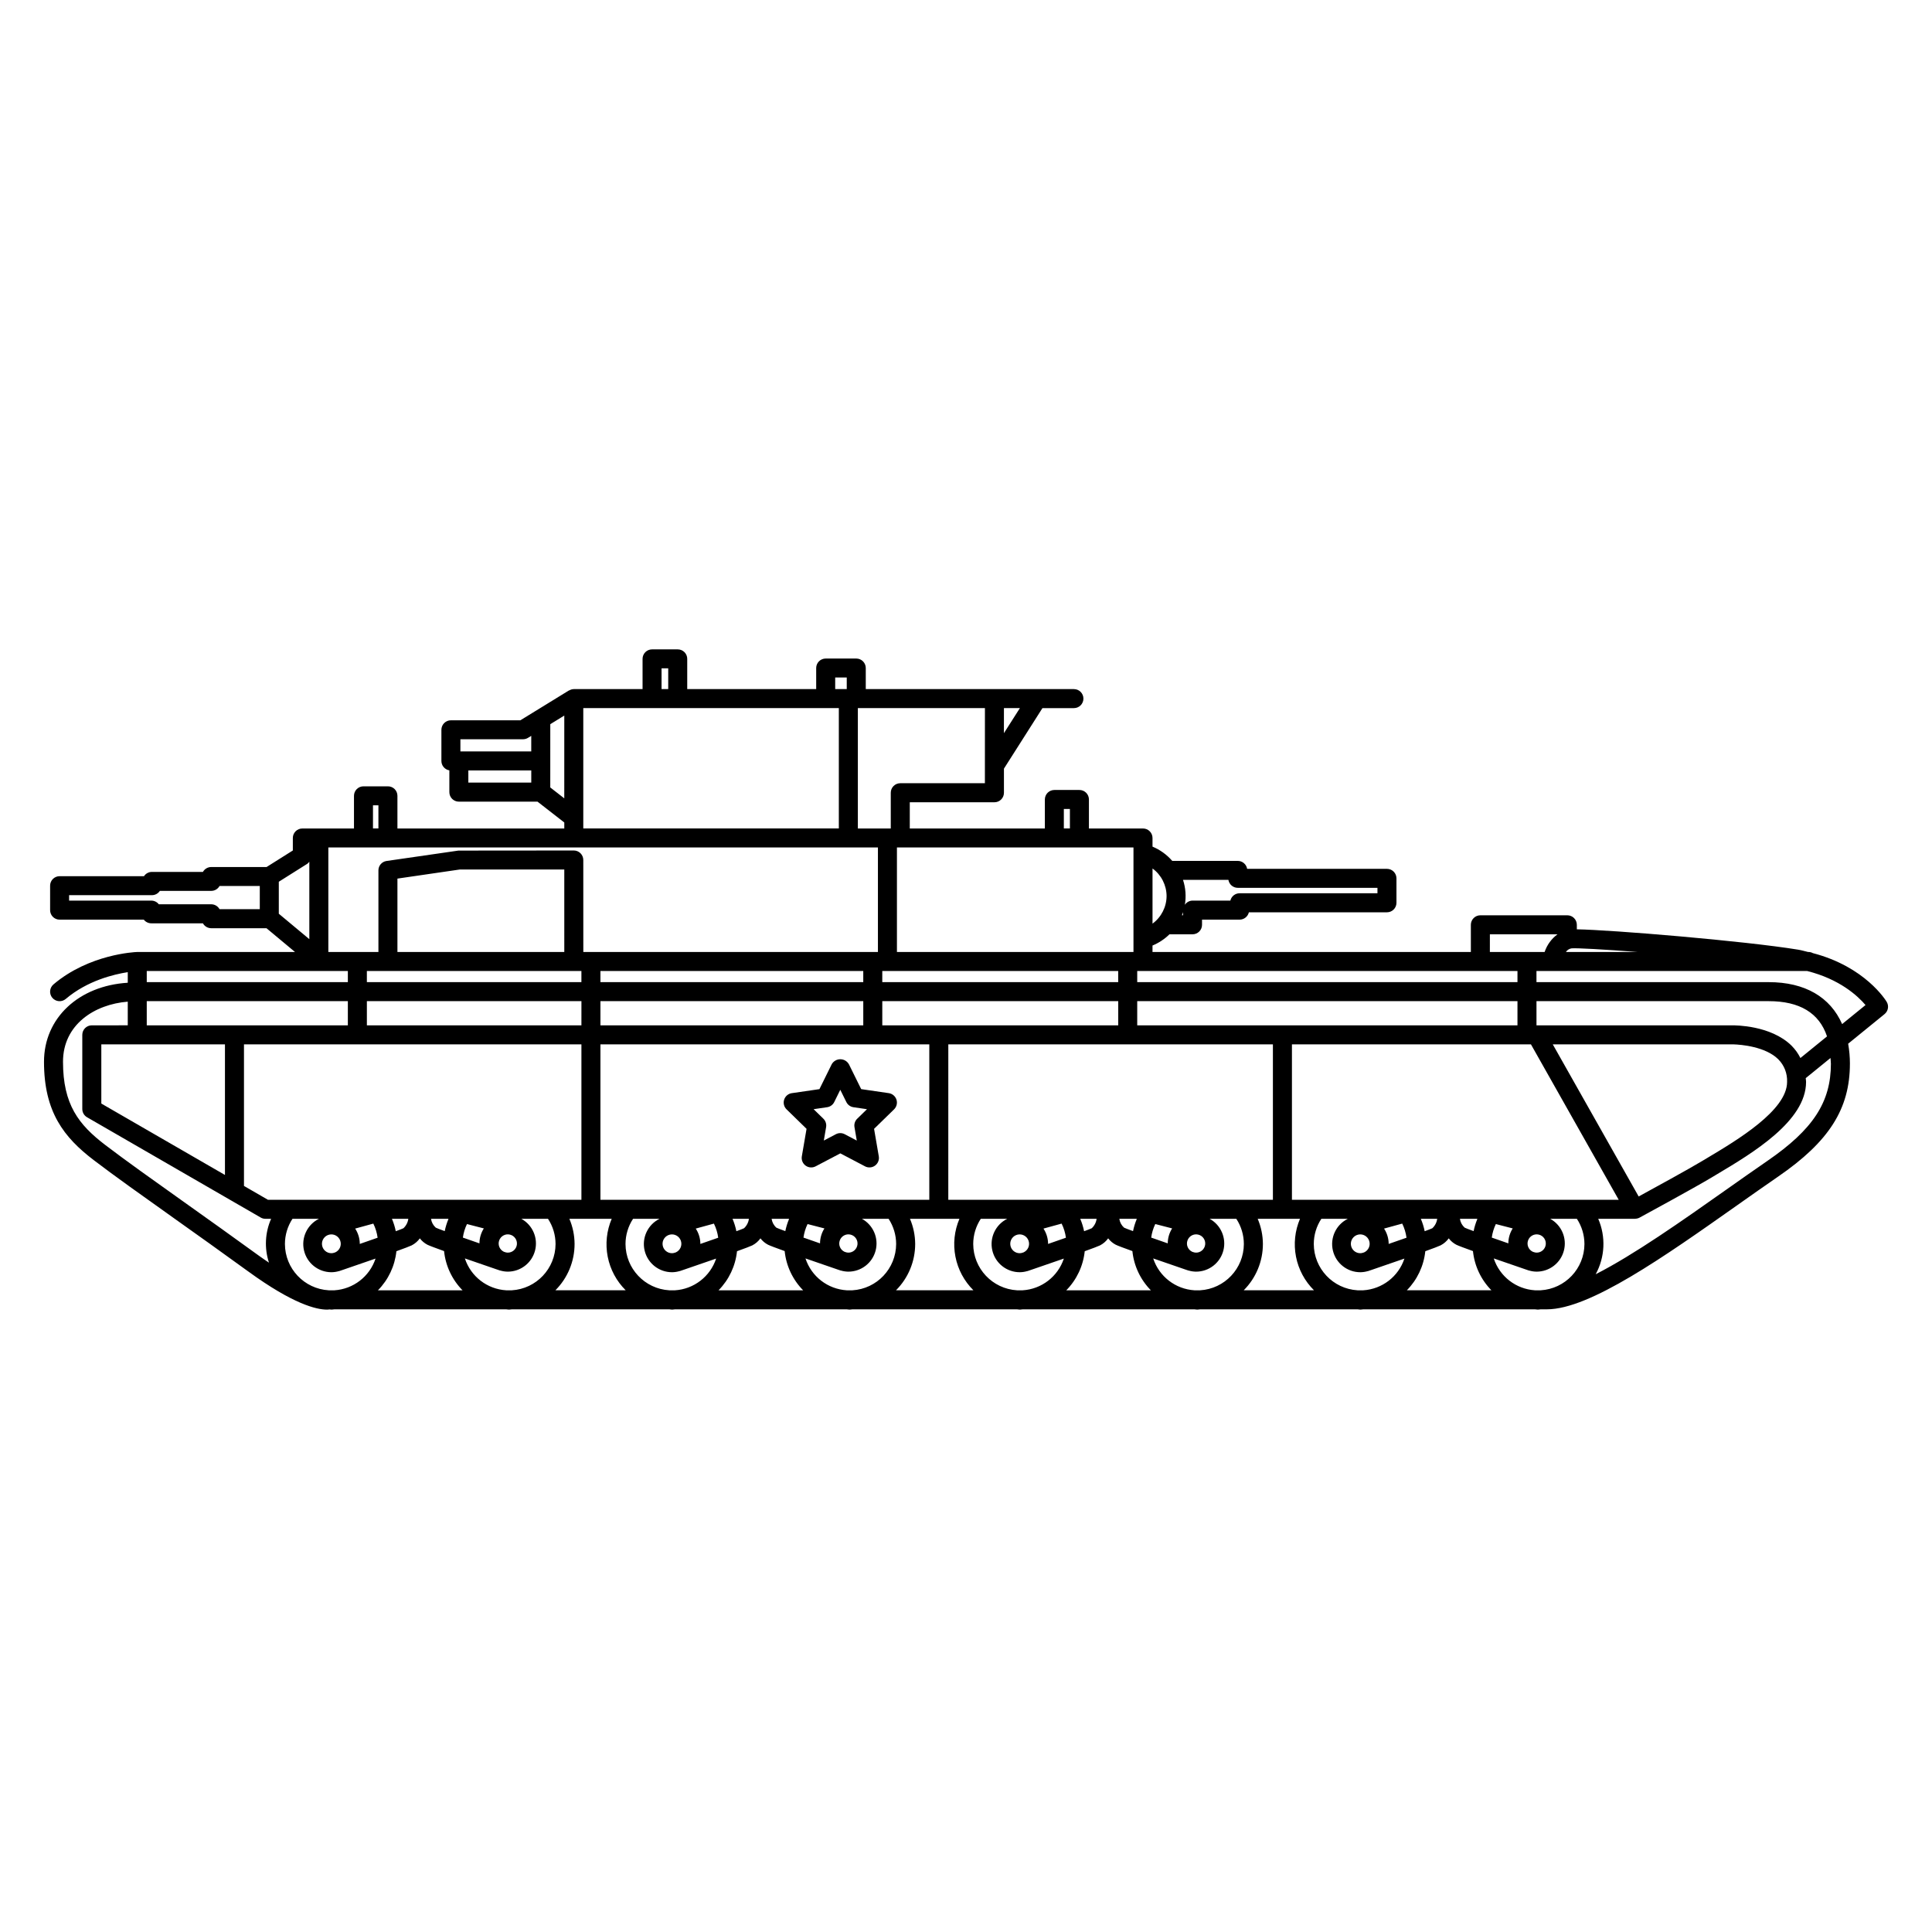 <?xml version="1.0" encoding="UTF-8"?>
<!-- Uploaded to: ICON Repo, www.svgrepo.com, Generator: ICON Repo Mixer Tools -->
<svg fill="#000000" width="800px" height="800px" version="1.1" viewBox="144 144 512 512" xmlns="http://www.w3.org/2000/svg">
 <g>
  <path d="m644.01 409.53c-0.242-0.414-5.711-9.332-19.59-12.945-0.348-0.191-0.734-0.293-1.129-0.301h-0.141c-0.883-0.203-1.68-0.461-2.625-0.613-14.227-2.324-49.516-5.254-58.648-5.391v-1.199c0-0.668-0.266-1.309-0.738-1.781-0.473-0.473-1.113-0.738-1.781-0.738h-23.047c-0.668 0-1.309 0.266-1.781 0.738s-0.738 1.113-0.738 1.781v7.203h-84.367v-1.715l0.004 0.004c1.672-0.695 3.199-1.703 4.492-2.973h6.113c0.668 0 1.309-0.266 1.781-0.738 0.473-0.469 0.738-1.113 0.734-1.781v-1.371h9.957l0.004 0.004c1.168 0 2.184-0.805 2.453-1.945h36.594c0.668 0 1.309-0.266 1.781-0.738 0.473-0.473 0.738-1.113 0.738-1.781v-6.481c0-0.668-0.266-1.309-0.738-1.781-0.473-0.473-1.113-0.738-1.781-0.738h-37.051c-0.203-1.215-1.254-2.106-2.484-2.106h-17.363c-1.43-1.648-3.219-2.941-5.231-3.781v-2.289c0-0.668-0.266-1.309-0.738-1.781-0.473-0.473-1.113-0.738-1.781-0.738h-14.332v-7.688c0-0.668-0.266-1.309-0.738-1.781-0.473-0.473-1.113-0.738-1.781-0.738h-6.641c-0.668 0-1.312 0.266-1.785 0.738-0.469 0.473-0.734 1.113-0.734 1.781v7.688h-35.797v-6.953h22.434v0.004c0.672 0 1.312-0.266 1.785-0.738 0.473-0.473 0.734-1.113 0.734-1.781v-6.394l10.203-16.039h8.344c1.391 0 2.516-1.129 2.516-2.519s-1.125-2.519-2.516-2.519h-55.164v-5.582c0-0.668-0.266-1.309-0.738-1.781-0.473-0.473-1.113-0.738-1.781-0.738h-8.102c-0.668 0-1.309 0.266-1.781 0.738s-0.738 1.113-0.738 1.781v5.582h-34.176v-8.012h0.004c0-0.668-0.266-1.309-0.738-1.781-0.473-0.473-1.113-0.738-1.781-0.738h-6.805c-0.668 0-1.309 0.266-1.781 0.738s-0.738 1.113-0.738 1.781v8.012h-18.223c-0.418 0.012-0.824 0.125-1.188 0.336-0.039 0.023-0.094 0.012-0.133 0.039l-12.84 7.891h-18.406c-0.668-0.004-1.309 0.262-1.781 0.734-0.473 0.473-0.738 1.113-0.738 1.781v8.266c0 1.23 0.891 2.285 2.109 2.484v5.777c0 0.668 0.262 1.309 0.734 1.781 0.473 0.473 1.113 0.738 1.781 0.738h20.848l7.094 5.519v1.594h-44.219v-8.66 0.004c0-0.672-0.262-1.312-0.734-1.785-0.473-0.473-1.113-0.734-1.785-0.734h-6.477c-0.668 0-1.309 0.262-1.781 0.734-0.473 0.473-0.738 1.113-0.738 1.785v8.66l-13.688-0.004c-0.668 0-1.309 0.266-1.781 0.738-0.473 0.473-0.738 1.113-0.734 1.781v3.309l-6.961 4.383h-14.664c-0.914 0-1.758 0.496-2.203 1.297h-13.516c-0.848-0.004-1.637 0.426-2.102 1.133h-22.363c-0.668 0-1.309 0.266-1.781 0.738-0.473 0.473-0.738 1.113-0.734 1.781v6.481c-0.004 0.668 0.262 1.309 0.734 1.781 0.473 0.473 1.113 0.738 1.781 0.738h22.312c0.477 0.613 1.215 0.973 1.992 0.973h13.676c0.445 0.801 1.289 1.297 2.203 1.297h14.641l7.566 6.305h-41.801l-0.012-0.004-0.012 0.004h-0.082c-0.512 0.016-12.648 0.555-22.117 8.59h0.004c-0.512 0.434-0.828 1.051-0.883 1.719-0.055 0.664 0.156 1.328 0.59 1.836 0.434 0.512 1.051 0.828 1.719 0.883 0.664 0.051 1.328-0.16 1.836-0.594 5.734-4.867 12.762-6.523 16.43-7.094v2.805c-12.949 0.793-22.199 9.301-22.199 20.941 0 13.293 5.273 20.035 13.188 26.07 5.445 4.156 12.727 9.332 21.156 15.324 6.144 4.367 12.863 9.145 19.844 14.219 11.871 8.629 18.016 10.07 20.793 10.07l-0.008 0.008c0.246-0.004 0.488-0.023 0.73-0.059 0.168 0.004 0.324 0.051 0.496 0.051 0.258 0 0.5-0.066 0.754-0.078h45.516c0.254 0.012 0.496 0.078 0.754 0.078s0.5-0.066 0.754-0.078h41.73c0.254 0.012 0.496 0.078 0.754 0.078 0.258 0 0.5-0.066 0.754-0.078h45.516c0.254 0.012 0.496 0.078 0.754 0.078 0.258 0 0.5-0.066 0.754-0.078h43.617c0.254 0.012 0.496 0.078 0.754 0.078 0.258 0 0.5-0.066 0.754-0.078h45.516c0.254 0.012 0.496 0.078 0.754 0.078 0.258 0 0.5-0.066 0.754-0.078h41.723c0.254 0.012 0.496 0.078 0.754 0.078s0.5-0.066 0.754-0.078h45.512c0.254 0.012 0.496 0.078 0.754 0.078 0.258 0 0.5-0.066 0.754-0.078h1.66c11.332 0 31.148-13.984 50.312-27.504 3.75-2.648 7.438-5.246 10.957-7.668 13.512-9.289 19.023-17.965 19.023-29.945l0.004 0.004c-0.004-1.77-0.16-3.535-0.469-5.277l9.637-7.84c0.965-0.781 1.215-2.148 0.594-3.219zm-83.484-14.211c1.434-0.109 8.469 0.285 17.43 0.965h-18.973c0.348-0.527 0.91-0.883 1.539-0.965zm-21.691-3.719h17.918-0.004c-1.59 1.176-2.781 2.809-3.406 4.684h-14.512zm39.43 69.48-22.766-40.316h47.805c2.188 0.062 8.566 0.613 11.941 3.941v0.004c1.594 1.586 2.449 3.769 2.352 6.019 0 7.531-13.242 15.426-21.156 20.145l-1.438 0.859c-3.484 2.094-12.562 7.07-16.738 9.348zm-14.371 12.586c-0.02 6.512-5.098 11.887-11.598 12.277h-1.512c-5.027-0.312-9.355-3.66-10.922-8.445 3.305 1.152 6.57 2.269 8.383 2.887 0.117 0.051 0.242 0.078 0.363 0.125 0.227 0.078 0.438 0.148 0.598 0.203l0.004-0.016c0.648 0.191 1.316 0.297 1.992 0.305 3.414 0.012 6.398-2.293 7.25-5.594 0.855-3.305-0.641-6.766-3.629-8.41h7.066c1.301 1.98 1.996 4.297 2.004 6.668zm-60.129 12.277c-6.5-0.391-11.578-5.766-11.598-12.277 0.004-2.371 0.699-4.688 2.004-6.668h7.012c-3.113 1.543-4.75 5.027-3.953 8.406 0.797 3.379 3.82 5.762 7.289 5.75 0.676-0.008 1.348-0.113 1.996-0.305l0.004 0.016c0.168-0.055 0.379-0.129 0.621-0.211 0.109-0.043 0.227-0.066 0.336-0.113 1.875-0.641 5.297-1.812 8.711-3.004v0.004c-1.582 4.766-5.902 8.09-10.914 8.402zm-43.23 0c-5.027-0.312-9.355-3.656-10.926-8.445 3.309 1.152 6.574 2.269 8.387 2.891 0.109 0.047 0.227 0.074 0.336 0.113 0.238 0.082 0.453 0.156 0.621 0.211l0.004-0.016c0.648 0.191 1.32 0.297 1.996 0.305 3.41 0.012 6.394-2.293 7.25-5.594 0.852-3.305-0.645-6.766-3.633-8.41h7.066c1.301 1.98 1.996 4.301 2 6.668-0.016 6.512-5.094 11.887-11.594 12.277zm-47.023 0c-6.5-0.391-11.578-5.766-11.598-12.277 0.004-2.371 0.703-4.688 2.004-6.668h7.012-0.004c-3.109 1.543-4.742 5.027-3.945 8.402 0.793 3.379 3.812 5.762 7.285 5.754 0.676-0.008 1.348-0.113 1.992-0.305l0.004 0.016c0.168-0.055 0.379-0.129 0.621-0.211 0.109-0.043 0.227-0.066 0.336-0.113 1.875-0.641 5.297-1.812 8.715-3.004-1.582 4.769-5.902 8.094-10.914 8.406zm-45.125 0h-0.004c-5.027-0.312-9.355-3.656-10.926-8.445 3.309 1.152 6.574 2.273 8.391 2.891 0.109 0.047 0.227 0.074 0.336 0.113 0.238 0.082 0.453 0.156 0.621 0.211l0.004-0.016c0.648 0.191 1.316 0.297 1.992 0.305 3.414 0.012 6.398-2.293 7.25-5.594 0.855-3.305-0.641-6.766-3.629-8.41h7.066c1.301 1.98 1.996 4.301 2 6.668-0.02 6.512-5.094 11.887-11.594 12.277zm-47.023 0h-0.004c-6.5-0.391-11.574-5.766-11.594-12.277 0.004-2.367 0.699-4.688 2-6.668h7.012c-3.109 1.543-4.746 5.027-3.949 8.406s3.816 5.762 7.289 5.75c0.676-0.008 1.344-0.113 1.992-0.305l0.004 0.016c0.168-0.055 0.379-0.129 0.621-0.211 0.109-0.043 0.227-0.066 0.336-0.113 1.875-0.641 5.297-1.812 8.715-3.004-1.582 4.769-5.902 8.094-10.914 8.406zm-43.238 0c-5.027-0.312-9.359-3.656-10.93-8.445 3.309 1.152 6.574 2.269 8.391 2.891 0.109 0.047 0.227 0.074 0.336 0.113 0.238 0.082 0.453 0.156 0.621 0.211l0.004-0.016c0.648 0.191 1.32 0.297 1.996 0.305 3.41 0.012 6.394-2.293 7.25-5.594 0.852-3.305-0.641-6.766-3.633-8.41h7.066c1.301 1.98 1.996 4.297 2 6.668-0.016 6.512-5.094 11.887-11.594 12.277zm-46.695 0c-0.137 0-0.219-0.004-0.297 0.004v-0.004c-6.512-0.371-11.609-5.754-11.625-12.277 0.004-2.367 0.699-4.688 2-6.668h7.012-0.004c-3.109 1.543-4.746 5.027-3.949 8.406s3.816 5.762 7.289 5.75c0.676-0.008 1.348-0.113 1.996-0.305l0.004 0.016c0.168-0.055 0.379-0.129 0.621-0.211 0.109-0.043 0.227-0.066 0.336-0.113 1.875-0.641 5.297-1.812 8.711-3.004v0.004c-1.582 4.766-5.902 8.09-10.914 8.402zm-48.539-76.625h53.293v6.41h-53.293zm53.293-7.996v2.957h-53.293v-2.957zm61.895 0v2.957h-56.855v-2.957zm74.695 0v2.957h-69.656v-2.957zm67.562 0v2.957h-62.523v-2.957zm-45.027 60.641 0.004-41.195h86.02v41.195zm64.84 13.84c-0.07-0.023-0.145-0.051-0.219-0.074h0.004c-1.117-0.535-1.652-1.82-1.242-2.988 0.406-1.168 1.629-1.84 2.836-1.559 1.203 0.277 2.004 1.422 1.855 2.648-0.145 1.227-1.195 2.148-2.43 2.133-0.277-0.008-0.547-0.062-0.801-0.16zm-11.07-3.828c0.172-1.246 0.535-2.457 1.082-3.59 1.371 0.359 2.898 0.754 4.469 1.156-0.754 1.184-1.16 2.559-1.164 3.965-1.543-0.535-3.023-1.051-4.387-1.531zm-7.184-2.629c-0.684-0.605-1.133-1.438-1.262-2.348h4.484c0.043 0.012 0.098 0.027 0.145 0.043-0.438 1.039-0.77 2.117-0.996 3.219-1.238-0.453-2.094-0.777-2.371-0.914zm-10.602 0.941h0.004c-0.23-1.129-0.57-2.231-1.023-3.289h4.34c-0.125 0.961-0.582 1.844-1.289 2.5-0.25 0.121-0.984 0.406-2.027 0.789zm-16.23 5.668c-0.254 0.098-0.523 0.152-0.797 0.16-1.277 0.023-2.363-0.922-2.519-2.188s0.668-2.445 1.91-2.734c1.246-0.289 2.504 0.406 2.922 1.613 0.418 1.207-0.141 2.531-1.297 3.074-0.07 0.023-0.145 0.051-0.219 0.074zm6.688-2.297h0.004c-0.004-1.449-0.43-2.859-1.223-4.07l4.812-1.32h-0.004c0.582 1.176 0.965 2.441 1.141 3.742-1.453 0.512-3.059 1.07-4.727 1.648zm-118.63-11.695v-41.195h87.156v41.195zm64.887 13.84c-0.074-0.023-0.145-0.051-0.219-0.074-1.117-0.535-1.652-1.82-1.242-2.988 0.406-1.168 1.629-1.84 2.832-1.559 1.207 0.277 2.008 1.422 1.859 2.648-0.148 1.227-1.195 2.148-2.434 2.133-0.273-0.008-0.543-0.062-0.797-0.16zm-11.078-3.828c0.172-1.246 0.539-2.457 1.082-3.586 1.371 0.359 2.898 0.754 4.473 1.156v-0.004c-0.758 1.184-1.16 2.559-1.168 3.965-1.543-0.535-3.023-1.051-4.387-1.531zm-7.18-2.629c-0.688-0.605-1.133-1.438-1.262-2.348h4.484c0.043 0.012 0.098 0.027 0.145 0.043l-0.004 0.004c-0.438 1.035-0.77 2.113-0.996 3.215-1.234-0.453-2.094-0.777-2.367-0.914zm-10.602 0.941c-0.227-1.129-0.57-2.231-1.02-3.289h4.34c-0.125 0.961-0.582 1.844-1.293 2.5-0.246 0.121-0.984 0.406-2.027 0.789zm-16.23 5.668c-0.254 0.098-0.523 0.152-0.797 0.16-1.277 0.023-2.363-0.922-2.519-2.188s0.668-2.445 1.91-2.734c1.242-0.289 2.504 0.406 2.922 1.613 0.418 1.207-0.141 2.531-1.297 3.074-0.074 0.023-0.145 0.051-0.219 0.074zm6.688-2.297c0-1.449-0.426-2.859-1.223-4.07l4.812-1.32c0.582 1.176 0.965 2.441 1.141 3.742-1.453 0.512-3.062 1.07-4.731 1.648zm-26.484-57.93v-6.41h69.656v6.41zm-5.039 0h-56.855v-6.41h56.859zm79.734 0v-6.41h62.527v6.41zm-84.273-19.441h-44.219v-19.449l16.523-2.41h27.695zm-89.926 24.48v34.609l-32.766-18.922v-15.688zm5.039 0h89.426v41.195h-83.062l-6.363-3.676zm69.09 55.035c-0.074-0.023-0.145-0.051-0.219-0.074-1.113-0.535-1.652-1.82-1.242-2.988s1.629-1.84 2.836-1.559c1.203 0.277 2.004 1.422 1.859 2.648-0.148 1.227-1.199 2.148-2.434 2.133-0.273-0.008-0.547-0.062-0.801-0.16zm-11.078-3.828c0.172-1.246 0.539-2.457 1.086-3.586 1.371 0.359 2.898 0.754 4.473 1.156l-0.004-0.004c-0.754 1.184-1.16 2.559-1.164 3.965-1.543-0.535-3.023-1.051-4.391-1.531zm-7.18-2.629h0.004c-0.688-0.605-1.137-1.438-1.266-2.348h4.484c0.043 0.012 0.098 0.027 0.145 0.043h-0.004c-0.438 1.039-0.77 2.117-0.992 3.219-1.238-0.453-2.098-0.777-2.367-0.914zm-10.602 0.941c-0.227-1.129-0.57-2.231-1.02-3.289h4.34c-0.125 0.961-0.582 1.844-1.293 2.5-0.25 0.121-0.984 0.406-2.027 0.789zm-16.227 5.668c-0.258 0.098-0.527 0.152-0.801 0.16-1.273 0.023-2.363-0.922-2.519-2.188s0.668-2.445 1.914-2.734c1.242-0.289 2.5 0.406 2.918 1.613 0.418 1.207-0.141 2.531-1.297 3.074-0.07 0.023-0.145 0.051-0.215 0.074zm6.688-2.297c-0.004-1.449-0.43-2.863-1.223-4.07l4.812-1.32c0.578 1.176 0.961 2.441 1.137 3.742-1.453 0.508-3.059 1.07-4.727 1.648zm9.707 1.93c2.008-0.727 3.566-1.309 4.074-1.559v-0.004c0.844-0.441 1.578-1.074 2.137-1.848 0.535 0.707 1.223 1.285 2.008 1.695 0.539 0.266 2.234 0.898 4.41 1.68 0.402 3.918 2.129 7.582 4.894 10.391h-22.418c2.758-2.801 4.484-6.449 4.894-10.359zm47.219-1.918-0.004-0.004c-0.012-2.293-0.48-4.559-1.379-6.668h11.219c-1.352 3.168-1.719 6.664-1.059 10.043 0.664 3.379 2.324 6.477 4.769 8.902h-18.637c3.258-3.254 5.09-7.672 5.086-12.277zm43.047 1.918c2.008-0.723 3.566-1.309 4.078-1.559l-0.004-0.004c0.844-0.441 1.574-1.074 2.133-1.848 0.535 0.707 1.223 1.281 2.008 1.691 0.539 0.266 2.234 0.898 4.41 1.68v0.004c0.398 3.918 2.129 7.582 4.894 10.391h-22.418c2.762-2.797 4.484-6.449 4.894-10.359zm47.215-1.918-0.004-0.004c-0.012-2.293-0.48-4.559-1.379-6.668h13.109c-1.352 3.168-1.723 6.664-1.059 10.043 0.66 3.379 2.32 6.477 4.766 8.902h-20.523c3.258-3.254 5.086-7.672 5.086-12.277zm44.934 1.918c2.008-0.723 3.566-1.309 4.078-1.559l-0.004-0.004c0.844-0.441 1.574-1.074 2.133-1.848 0.539 0.707 1.223 1.285 2.012 1.695 0.539 0.266 2.234 0.898 4.41 1.68h-0.004c0.402 3.918 2.129 7.582 4.898 10.391h-22.418c2.758-2.797 4.481-6.449 4.891-10.359zm47.215-1.918-0.004-0.004c-0.012-2.293-0.48-4.559-1.379-6.668h11.211c-1.352 3.168-1.719 6.664-1.059 10.043 0.66 3.379 2.324 6.481 4.769 8.902h-18.629c3.258-3.254 5.09-7.672 5.086-12.277zm71.734 2.137-0.227-0.078-0.004-0.004c-1.113-0.531-1.648-1.82-1.238-2.984 0.41-1.168 1.633-1.84 2.836-1.559s2.004 1.426 1.855 2.652c-0.148 1.227-1.195 2.144-2.434 2.129-0.27-0.008-0.539-0.062-0.793-0.16zm-11.078-3.828-0.004-0.004c0.172-1.246 0.535-2.453 1.078-3.586 1.371 0.359 2.898 0.754 4.473 1.156v-0.004c-0.754 1.184-1.16 2.559-1.164 3.965-1.543-0.535-3.023-1.051-4.387-1.531zm-3.961-4.977c0.043 0.012 0.098 0.027 0.145 0.043l-0.008-0.004c-0.438 1.039-0.77 2.117-0.992 3.219-1.238-0.453-2.094-0.781-2.367-0.914-0.688-0.605-1.137-1.438-1.266-2.348zm-13.824 3.285c-0.23-1.129-0.57-2.231-1.023-3.289h4.34c-0.125 0.961-0.582 1.844-1.293 2.5-0.246 0.121-0.984 0.406-2.023 0.789zm-16.23 5.668c-0.258 0.098-0.527 0.152-0.801 0.16-1.273 0.023-2.359-0.922-2.516-2.188s0.668-2.445 1.91-2.734c1.242-0.289 2.5 0.406 2.918 1.613 0.418 1.207-0.141 2.531-1.293 3.074-0.074 0.023-0.148 0.051-0.219 0.074zm6.688-2.297c-0.004-1.449-0.43-2.863-1.223-4.07l4.812-1.32c0.578 1.176 0.961 2.441 1.137 3.742-1.453 0.512-3.059 1.07-4.727 1.648zm9.707 1.93c2.008-0.723 3.566-1.309 4.074-1.559v-0.004c0.848-0.441 1.578-1.074 2.137-1.848 0.535 0.707 1.223 1.285 2.008 1.695 0.539 0.266 2.234 0.898 4.41 1.68 0.402 3.918 2.129 7.582 4.894 10.391h-22.418c2.762-2.797 4.484-6.449 4.894-10.359zm-35.344-13.625v-41.195h63.34l23.262 41.195zm132.41-40.844c-5.566-5.484-15.129-5.375-15.516-5.391h-52.086v-6.41h61.539c8.211 0 13.383 3.137 15.457 9.336l-7.051 5.734c-0.602-1.207-1.391-2.312-2.344-3.269zm-72.641-5.391h-100.77v-6.41h100.77zm-100.77-11.449v-2.957h100.77v2.957zm11.844-17.719c0.105-0.273 0.203-0.551 0.293-0.832v0.832zm12.316-9.383 0.004 0.004c0.203 1.215 1.254 2.106 2.484 2.106h37.016v1.441h-36.527c-1.172 0-2.188 0.805-2.453 1.945h-10.023c-0.82 0.008-1.582 0.426-2.035 1.109 0.375-2.211 0.207-4.477-0.492-6.602zm-16.383 4.289h0.004c-0.016 2.891-1.398 5.602-3.727 7.309v-14.617c2.328 1.707 3.711 4.418 3.727 7.309zm-27.223-23.082h1.605v5.168h-1.605zm18.453 10.207v27.691h-62.684v-27.691h62.691zm-34.336-30.289 0.008-6.652h4.234zm-5.039 13.262h-22.426c-0.668 0-1.309 0.266-1.781 0.738-0.473 0.473-0.738 1.113-0.738 1.781v9.473h-8.723v-31.906h33.676zm-106.43 11.988v-31.902h67.723v31.902zm66.758-40.004h3.062v3.062h-3.062zm-46.016-2.43h1.766v5.492h-1.766zm-36.707 18.793c0.465 0 0.922-0.129 1.316-0.371l0.859-0.527v4.129l-18.777-0.004v-3.227zm-14.496 8.262h16.676v3.227h-16.676zm21.711 4.512 0.004-16.77 3.711-2.281-0.004 21.941zm6.231 15.902h80.602v27.695l-1.359 0.004h-76.715l-0.008-24.379c0-0.668-0.266-1.309-0.738-1.781-0.473-0.473-1.113-0.738-1.781-0.738l-30.574 0.027-19.043 2.754c-1.238 0.176-2.16 1.238-2.156 2.492v21.625h-5.574l-0.012-0.004-0.012 0.004h-7.672v-27.695zm-53.215-11.176h1.441v6.141h-1.441zm-17.379 15.488h-0.004c0.199-0.152 0.371-0.336 0.516-0.543v20.531l-8.09-6.738v-8.477zm-25.484 10.746h-13.895c-0.477-0.613-1.211-0.973-1.988-0.973h-21.785v-1.441h21.945c0.848 0 1.641-0.426 2.106-1.137h13.613c0.914 0 1.758-0.496 2.203-1.293h10.668v6.144l-10.668-0.004c-0.445-0.801-1.289-1.297-2.203-1.297zm-7.059 79.02c-8.395-5.969-15.641-11.121-21.02-15.227-7.094-5.41-11.203-10.754-11.203-22.066 0-9.828 8.348-15.223 17.16-15.918v6.269l-9.531 0.004c-0.668 0-1.309 0.266-1.781 0.738-0.473 0.473-0.738 1.113-0.738 1.781v19.66c0 0.898 0.48 1.73 1.262 2.18l46.016 26.574h-0.004c0.383 0.223 0.82 0.34 1.262 0.336h1.504c-1.617 3.676-1.82 7.812-0.57 11.625-0.82-0.562-1.578-1.055-2.477-1.707-6.996-5.082-13.73-9.871-19.883-14.25zm436.29-36.805c0 10.23-4.723 17.465-16.84 25.793-3.539 2.434-7.238 5.043-11.008 7.703-11.691 8.25-24.395 17.203-34.484 22.328h-0.004c2.477-4.527 2.723-9.949 0.672-14.688h9.738c0.023 0 0.047-0.02 0.07-0.02l0.004 0.004c0.395-0.008 0.781-0.105 1.129-0.289l0.035-0.02c0.82-0.445 14.453-7.852 19.066-10.621l1.426-0.855c9.406-5.606 23.613-14.078 23.613-24.473 0-0.348-0.066-0.664-0.09-1.004l6.562-5.336c0.031 0.5 0.105 0.953 0.105 1.48zm2.973-10.469c-3.137-7.129-9.809-11.113-19.465-11.113h-61.539v-2.957h71.711c8.613 2.156 13.414 6.578 15.492 9.027z"/>
  <path d="m381.57 435.41c-0.297-0.91-1.086-1.574-2.035-1.715l-7.312-1.066-3.273-6.629-0.004 0.004c-0.469-0.801-1.328-1.293-2.258-1.293-0.926 0-1.785 0.492-2.258 1.293l-3.273 6.629-7.316 1.066 0.004-0.004c-0.949 0.137-1.738 0.805-2.035 1.715s-0.051 1.914 0.637 2.582l5.297 5.16-1.25 7.285v0.004c-0.164 0.941 0.227 1.898 1 2.461 0.777 0.566 1.805 0.637 2.656 0.191l6.543-3.438 6.547 3.438h-0.004c0.848 0.445 1.875 0.371 2.652-0.191 0.773-0.562 1.164-1.52 1-2.461l-1.25-7.285 5.293-5.16 0.004-0.004c0.684-0.668 0.93-1.668 0.637-2.582zm-10.395 5.059h-0.004c-0.594 0.578-0.863 1.414-0.723 2.231l0.609 3.562-3.199-1.68v-0.004c-0.734-0.387-1.609-0.387-2.344 0l-3.195 1.68 0.609-3.562v0.004c0.141-0.816-0.129-1.652-0.723-2.231l-2.59-2.523 3.574-0.523v0.004c0.82-0.117 1.531-0.633 1.898-1.379l1.598-3.238 1.602 3.238c0.367 0.746 1.078 1.262 1.898 1.379l3.574 0.523z"/>
 </g>
</svg>